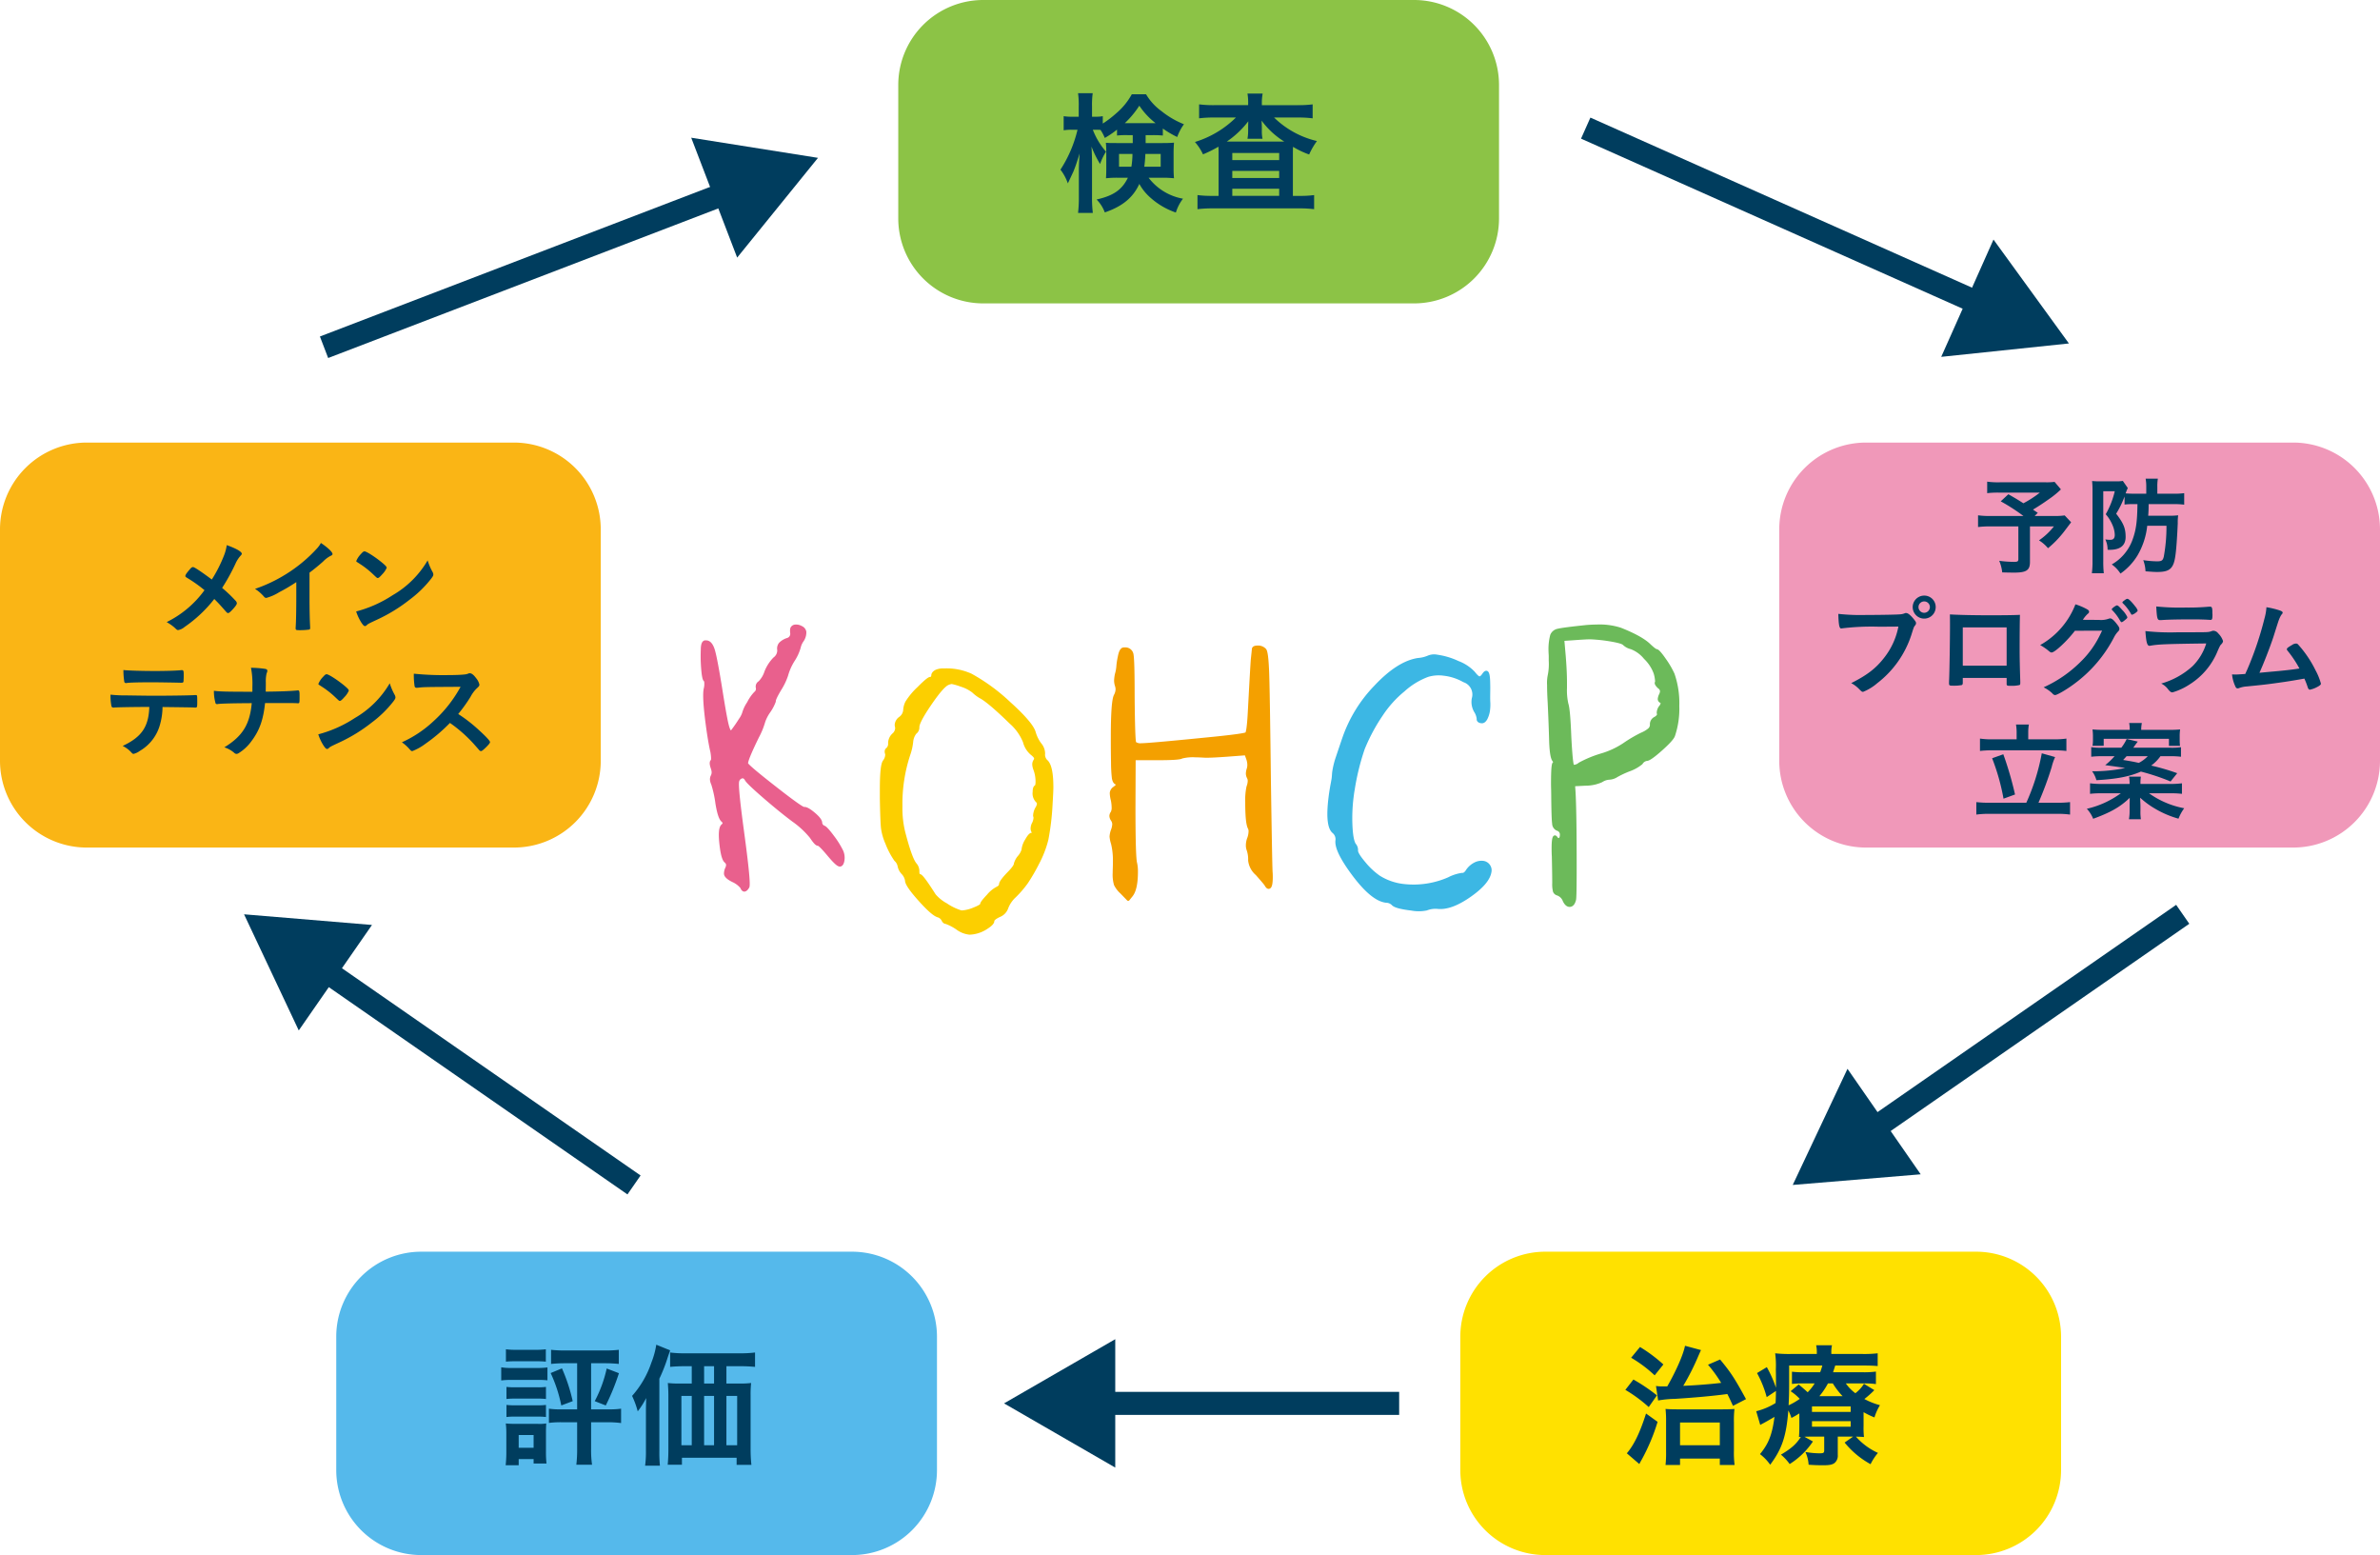 <svg xmlns="http://www.w3.org/2000/svg" viewBox="0 0 620 405">
  <g id="レイヤー_2" data-name="レイヤー 2">
    <g id="中身">
      <g>
        <g>
          <path d="M201.72,182.659a11.643,11.643,0,0,1-1.384,2.63,10.129,10.129,0,0,0-1.384,2.683,19.538,19.538,0,0,1-1.598,3.904q-2.982,6.086-2.86,6.998.075.577,7.228,6.162c4.764,3.734,7.341,5.558,7.73,5.51q.753-.105,2.49,1.348,1.74,1.452,1.853,2.302a1.295,1.295,0,0,0,.81,1.195q.558.152,2.283,2.459a22.775,22.775,0,0,1,2.413,3.86,4.248,4.248,0,0,1,.209,2.767c-.15.508-.368.778-.652.823a.311.311,0,0,1-.22-.027c-.449-.087-1.401-1.006-2.864-2.766-1.502-1.79-2.401-2.661-2.688-2.627-.315.049-.908-.586-1.769-1.882a23.292,23.292,0,0,0-4.706-4.363q-3.435-2.573-7.642-6.219c-2.802-2.425-4.328-3.904-4.574-4.407-.286-.509-.642-.736-1.071-.675a1.448,1.448,0,0,0-1.147,1.125q-.346,1.142,1.143,12.224l.363,2.714q1.583,11.889,1.141,12.6c-.3.512-.592.783-.872.824-.285.035-.537-.219-.756-.771a6.287,6.287,0,0,0-2.287-1.702c-1.203-.6-1.844-1.178-1.922-1.746a3.188,3.188,0,0,1,.348-1.514,2.184,2.184,0,0,0,.198-.95,1.441,1.441,0,0,0-.548-.844c-.461-.451-.815-1.646-1.079-3.602-.42-3.16-.331-5.033.28-5.633.326-.285.468-.525.447-.706a1.257,1.257,0,0,0-.471-.7c-.545-.543-1.011-2.009-1.405-4.416a28.891,28.891,0,0,0-1.108-5.063,3.019,3.019,0,0,1-.289-.938,1.721,1.721,0,0,1,.178-1.111,2.18,2.18,0,0,0,.197-1.379,4.675,4.675,0,0,0-.215-.788,6.547,6.547,0,0,1-.221-.836c-.059-.459-.011-.766.151-.892.204-.131.228-.753.081-1.856a6.889,6.889,0,0,0-.188-1.002q-.564-2.587-1.081-6.473-.992-7.418-.558-9.475a5.142,5.142,0,0,0,.131-1.865c-.033-.245-.085-.385-.164-.412-.193-.083-.362-.656-.503-1.729a39.907,39.907,0,0,1-.223-6.149c0-1.336.256-2.045.75-2.111a.848.848,0,0,1,.167.009.311.311,0,0,0,.157,0c.806.044,1.417.801,1.855,2.28q.647,2.22,1.957,10.399,1.014,6.382,1.53,8.614c.341,1.492.691,2.215,1.047,2.162.176-.017.357-.171.54-.451.639-.844,1.272-1.76,1.882-2.744a6.171,6.171,0,0,0,.887-1.694,8.914,8.914,0,0,1,1.25-2.635,10.629,10.629,0,0,1,1.793-2.6,1.387,1.387,0,0,0,.518-1.422,1.218,1.218,0,0,1,.584-1.331,6.804,6.804,0,0,0,1.643-2.714,10.448,10.448,0,0,1,2.246-3.497,2.663,2.663,0,0,0,1.11-2.262,1.952,1.952,0,0,1,.405-1.628,4.673,4.673,0,0,1,1.889-1.117,1.498,1.498,0,0,0,1.086-1.615c-.101-.784-.042-1.283.181-1.488a1.037,1.037,0,0,1,.714-.368,2.617,2.617,0,0,1,1.596.355,1.562,1.562,0,0,1,.935,1.151,3.702,3.702,0,0,1-.672,2.263,5,5,0,0,0-.794,1.786,12.154,12.154,0,0,1-1.511,3.3,14.567,14.567,0,0,0-1.758,3.922,16.487,16.487,0,0,1-1.738,3.645C202.157,181.21,201.663,182.269,201.72,182.659Z" style="fill: #e9608d;stroke: #e9608d;stroke-linecap: round;stroke-linejoin: round;stroke-width: 0.773px"/>
          <path d="M243.898,174.798a4.566,4.566,0,0,1,2.045-.325,15.291,15.291,0,0,1,6.994,1.344,48.975,48.975,0,0,1,9.982,7.313q5.722,5.167,6.479,7.533a9.615,9.615,0,0,0,1.506,3.116,3.857,3.857,0,0,1,.97,2.477,2.319,2.319,0,0,0,.646,1.935q1.499,1.234,1.503,6.827,0,1.077-.212,4.522a66.267,66.267,0,0,1-1.077,9.055,27.142,27.142,0,0,1-2.426,6.268,47.472,47.472,0,0,1-2.926,5.028,27.422,27.422,0,0,1-2.99,3.471A8.008,8.008,0,0,0,262.3,236.37a3.374,3.374,0,0,1-1.996,2.1q-1.664.801-1.664,1.397c0,.468-.578,1.054-1.721,1.776a8.551,8.551,0,0,1-3.283,1.291,8.056,8.056,0,0,1-1.073.105,6.522,6.522,0,0,1-3.235-1.291,12.843,12.843,0,0,0-2.901-1.506c-.321,0-.593-.237-.807-.7a2.04,2.04,0,0,0-1.294-1.02c-.965-.319-2.574-1.741-4.811-4.249q-3.365-3.763-3.365-4.946a3.674,3.674,0,0,0-.967-1.94,3.672,3.672,0,0,1-.963-1.824,2.871,2.871,0,0,0-.915-1.615,20.291,20.291,0,0,1-2.266-4.303,14.697,14.697,0,0,1-1.15-3.952q-.192-1.694-.299-7.826V205.61q0-6.296.753-7.314a3.043,3.043,0,0,0,.646-1.72.875.875,0,0,0-.048-.319c-.186-.578-.094-.971.263-1.186a1.918,1.918,0,0,0,.536-1.562,3.107,3.107,0,0,1,1.026-2.207,2.298,2.298,0,0,0,.809-1.606,1.693,1.693,0,0,0-.055-.485,1.687,1.687,0,0,1-.057-.486,2.345,2.345,0,0,1,.968-1.663,2.833,2.833,0,0,0,1.241-2.102,5.102,5.102,0,0,1,.536-2.044,18.462,18.462,0,0,1,3.093-3.712c1.667-1.68,2.682-2.525,3.04-2.525a.588.588,0,0,0,.453-.214.711.711,0,0,0,.19-.486Q242.984,175.277,243.898,174.798Zm20.603,50.175a4.793,4.793,0,0,1,.996-1.834,5.024,5.024,0,0,0,.996-1.773,5.67,5.67,0,0,1,.889-2.504c.591-1.055,1.05-1.58,1.368-1.58.464,0,.554-.275.273-.81a1.517,1.517,0,0,1-.161-.695,2.929,2.929,0,0,1,.373-1.349,3.676,3.676,0,0,0,.38-1.396.989.989,0,0,0-.055-.381v-.105a.153.153,0,0,1-.052-.105,4.359,4.359,0,0,1,.534-1.882,3.067,3.067,0,0,0,.486-1.238,1.216,1.216,0,0,0-.432-.757,2.848,2.848,0,0,1-.698-2.302c0-.792.144-1.261.431-1.401.212-.11.322-.538.322-1.291a9.114,9.114,0,0,0-.644-3.392,4.395,4.395,0,0,1-.217-1.077,1.756,1.756,0,0,1,.269-.963,1.008,1.008,0,0,0,.21-.644c0-.293-.337-.704-1.02-1.238a5.99,5.99,0,0,1-1.882-3.068,13.229,13.229,0,0,0-3.553-4.999q-5.746-5.593-7.957-6.727a9.932,9.932,0,0,1-1.827-1.396,9.916,9.916,0,0,0-3.177-1.615,15.653,15.653,0,0,0-2.417-.7,3.466,3.466,0,0,0-.971.271c-.933.355-2.476,2.109-4.623,5.243q-3.228,4.708-3.227,6.105a1.657,1.657,0,0,1-.702,1.454,4.492,4.492,0,0,0-.915,2.416,14.637,14.637,0,0,1-.75,3.283,40.851,40.851,0,0,0-2.045,13.494,26.084,26.084,0,0,0,.698,6.613q1.83,7.103,3.067,8.5a2.735,2.735,0,0,1,.648,1.829c0,.718.162,1.073.481,1.073.395,0,1.669,1.711,3.819,5.112a10.728,10.728,0,0,0,3.042,2.451,14.517,14.517,0,0,0,3.789,1.851.702.702,0,0,1,.158.031.74.74,0,0,0,.166.022,9.597,9.597,0,0,0,3.146-.775c1.348-.525,2.02-.945,2.02-1.269q0-.427,1.665-2.175a7.839,7.839,0,0,1,2.365-1.965q.864-.427.865-.967,0-.702,1.935-2.74C263.853,226.317,264.5,225.441,264.5,224.973Z" style="fill: #fccf00;stroke: #fccf00;stroke-linecap: round;stroke-linejoin: round;stroke-width: 0.773px"/>
          <path d="M372.203,171.065a3.897,3.897,0,0,1,2.188-.171,18.894,18.894,0,0,1,5.405,1.624,10.834,10.834,0,0,1,4.1,2.705c.657.841,1.143,1.274,1.465,1.313s.68-.223,1.072-.788c.306-.468.565-.696.782-.665q.585.066.605,3.103c.016.468.019,1.291,0,2.469-.013,1.168-.006,1.935.029,2.298a11.742,11.742,0,0,1-.054,1.786,6.651,6.651,0,0,1-.691,2.407c-.346.608-.73.884-1.161.836-.643-.075-.933-.346-.876-.81a4.504,4.504,0,0,0-.692-1.927,4.808,4.808,0,0,1-.58-3.317,3.757,3.757,0,0,0-2.426-4.622,13.71,13.71,0,0,0-5.162-1.698,9.967,9.967,0,0,0-4.256.302,19.498,19.498,0,0,0-6.346,3.873,28.245,28.245,0,0,0-5.71,6.333,47.52,47.52,0,0,0-4.75,8.854,62.5,62.5,0,0,0-2.634,10.732c-.087.42-.176,1.063-.283,1.917a44.751,44.751,0,0,0-.288,7.598q.188,3.65.922,4.766a2.047,2.047,0,0,1,.527,1.471q-.105.854,1.961,3.3a19.226,19.226,0,0,0,3.872,3.632,15.218,15.218,0,0,0,6.504,2.237,22.863,22.863,0,0,0,11.703-1.79,10.689,10.689,0,0,1,3.432-1.112c.504.066.977-.28,1.425-1.02a5.378,5.378,0,0,1,1.881-1.672,3.655,3.655,0,0,1,2.112-.451,2.074,2.074,0,0,1,1.701,1.177,1.955,1.955,0,0,1,.188,1.16q-.353,2.889-5.254,6.324c-3.276,2.302-6.065,3.335-8.393,3.09a6.446,6.446,0,0,0-2.914.411,10.1,10.1,0,0,1-3.907.023c-2.81-.333-4.439-.784-4.872-1.344a2.62,2.62,0,0,0-1.758-.7q-3.483-.414-8.206-6.605-4.92-6.499-4.59-9.217a2.481,2.481,0,0,0-.917-2.276q-1.768-1.569-.901-8.776c.158-1.308.374-2.678.652-4.092.014-.07.035-.24.09-.499.048-.272.081-.477.096-.617.028-.175.042-.434.069-.779.022-.341.043-.578.06-.718a20.833,20.833,0,0,1,.952-3.896c.171-.52.467-1.396.885-2.635.416-1.225.681-2.004.791-2.315a36.328,36.328,0,0,1,8.273-13.467q5.897-6.277,11.088-7.073A8.403,8.403,0,0,0,372.203,171.065Z" style="fill: #3cb7e4;stroke: #3cb7e4;stroke-linecap: round;stroke-linejoin: round;stroke-width: 0.773px"/>
          <path d="M326.501,169.104c0-.39.375-.591,1.126-.591a2.365,2.365,0,0,1,1.883.753c.358.433.602,2.429.728,6q.192,5.344.457,28.418.321,21.297.433,23.394c.033.319.05.77.05,1.339q0,2.692-.697,2.692c-.215,0-.452-.228-.701-.696-.181-.284-.966-1.221-2.363-2.793a5.454,5.454,0,0,1-1.888-3.558,7.542,7.542,0,0,0-.427-2.845,3.215,3.215,0,0,1-.162-1.024,5.152,5.152,0,0,1,.38-1.935,5.711,5.711,0,0,0,.322-1.72,1.895,1.895,0,0,0-.165-.862q-.705-1.189-.702-6.719a16.416,16.416,0,0,1,.327-4.04,4.624,4.624,0,0,0,.32-1.501,1.866,1.866,0,0,0-.208-.915,2.336,2.336,0,0,1-.274-1.085,4.506,4.506,0,0,1,.214-1.125,3.438,3.438,0,0,0,.166-1.124,4.864,4.864,0,0,0-.272-1.506l-.482-1.343-5.005.38c-2.333.17-4.161.263-5.487.263-1.219-.07-2.098-.109-2.638-.109a11.899,11.899,0,0,0-3.605.324c-.357.293-2.522.429-6.506.429H295.457l-.048,12.688q0,12.967.429,14.526a9.674,9.674,0,0,1,.213,2.202q0,4.464-1.288,6.132l-.865,1.076L292.125,232.4a6.863,6.863,0,0,1-1.558-2.043,9.348,9.348,0,0,1-.322-3.011c0-.176.007-.539.024-1.077s.029-.963.029-1.287v-.486a18.314,18.314,0,0,0-.484-4.788,8.206,8.206,0,0,1-.383-1.826,5.85,5.85,0,0,1,.383-1.723,5.186,5.186,0,0,0,.319-1.502,2.161,2.161,0,0,0-.374-1.133,1.995,1.995,0,0,1-.374-1.02,1.567,1.567,0,0,1,.319-.858,2.662,2.662,0,0,0,.272-1.296,10.296,10.296,0,0,0-.216-1.988,7.735,7.735,0,0,1-.272-1.825,1.739,1.739,0,0,1,.865-1.343c.537-.438.801-.723.801-.863,0-.11-.157-.25-.481-.433-.32-.175-.539-.613-.646-1.321a36.262,36.262,0,0,1-.212-4.005q-.059-2.521-.055-6.662c0-6.281.267-9.873.808-10.815a3.58,3.58,0,0,0,.429-1.558,3.047,3.047,0,0,0-.163-.967,4.334,4.334,0,0,1-.221-1.348,9.693,9.693,0,0,1,.221-1.663,9.518,9.518,0,0,0,.374-2.096,17.819,17.819,0,0,1,.379-2.424c.251-1.358.645-2.04,1.184-2.04h.215a1.753,1.753,0,0,1,1.933,1.615q.275,1.609.274,10.75c.065,7.891.216,11.944.427,12.154a2.442,2.442,0,0,0,1.721.434q1.996,0,19.157-1.72c5.23-.538,7.976-.937,8.226-1.181.283-.289.52-2.027.698-5.217q.703-13.066.812-14.146C326.403,170.076,326.501,169.218,326.501,169.104Z" style="fill: #f4a000;stroke: #f4a000;stroke-linecap: round;stroke-linejoin: round;stroke-width: 0.773px"/>
          <path d="M413.359,163.156c1.006-.074,1.829-.109,2.476-.109a17.68,17.68,0,0,1,6.289.805q5.549,2.205,7.591,4.245c.964.897,1.576,1.348,1.828,1.348q.483.052,2.041,2.285a23.282,23.282,0,0,1,2.26,3.848,22.928,22.928,0,0,1,1.235,8.276,21.825,21.825,0,0,1-1.125,7.747q-.388,1.024-3.284,3.606c-1.934,1.72-3.158,2.573-3.653,2.573a2.002,2.002,0,0,0-1.452.976,10.718,10.718,0,0,1-3.263,1.799,25.619,25.619,0,0,0-3.146,1.479,3.846,3.846,0,0,1-1.937.644,4.201,4.201,0,0,0-2.04.695,10.142,10.142,0,0,1-4.144.867l-3.119.158.107,1.453c.217,3.331.322,9.975.322,19.897q0,7.904-.158,8.552c-.252,1.007-.686,1.506-1.292,1.506-.537,0-1.003-.416-1.401-1.235a2.878,2.878,0,0,0-1.725-1.724,1.228,1.228,0,0,1-.829-.7,7.49,7.49,0,0,1-.19-2.148q0-2.101-.103-6.938c-.036-.539-.059-1.238-.059-2.096q0-3.013.488-3.011c.067,0,.195.105.376.324a.611.611,0,0,0,.536.372c.503,0,.759-.447.759-1.335a1.435,1.435,0,0,0-1.076-1.353,1.651,1.651,0,0,1-.945-1.479q-.186-1.215-.24-7.283c0-.433-.011-.993-.026-1.702-.022-.697-.026-1.182-.026-1.466,0-3.484.138-5.226.427-5.226.284,0,.284-.215,0-.648l-.109-.153c-.428-.543-.698-2.132-.8-4.789q-.117-4.464-.383-10.158c-.104-1.729-.161-3.287-.161-4.688a9.289,9.289,0,0,1,.161-2.416,14.909,14.909,0,0,0,.272-3.878v-1.177c0-.145-.013-.35-.027-.622-.021-.267-.027-.468-.027-.617a14.151,14.151,0,0,1,.428-4.193,2.21,2.21,0,0,1,1.697-1.344Q407.228,163.795,413.359,163.156Zm5.378,3.388a40.981,40.981,0,0,0-4.518-.429c-.681,0-2.237.083-4.679.267l-2.422.162.375,4.302q.325,4.084.327,6.828v1.558a15.969,15.969,0,0,0,.374,4.145q.479,1.392.753,8.548.382,7.154.751,7.527a.54.54,0,0,0,.382.109,2.342,2.342,0,0,0,1.396-.595,29.747,29.747,0,0,1,5.54-2.314,21.72,21.72,0,0,0,6.077-2.793,34.834,34.834,0,0,1,4.572-2.687,7.494,7.494,0,0,0,2.015-1.212,1.66,1.66,0,0,0,.517-1.208,1.733,1.733,0,0,1,1.024-1.72c.643-.394.911-.789.799-1.182a.576.576,0,0,1-.046-.272,2.672,2.672,0,0,1,.534-1.449,1.938,1.938,0,0,0,.486-.971.526.526,0,0,0-.378-.486.688.688,0,0,1-.376-.639,3.319,3.319,0,0,1,.268-.971,2.565,2.565,0,0,0,.326-1.072,1.429,1.429,0,0,0-.648-1.021c-.614-.582-.841-.988-.698-1.242.038-.036.055-.141.055-.32a9.197,9.197,0,0,0-.376-2.101,10.505,10.505,0,0,0-2.609-3.982,8.606,8.606,0,0,0-3.632-2.63,4.007,4.007,0,0,1-1.831-.972C422.77,167.327,421.32,166.937,418.737,166.544Z" style="fill: #6cba5a;stroke: #6cba5a;stroke-linecap: round;stroke-linejoin: round;stroke-width: 0.773px"/>
        </g>
        <g>
          <path d="M368.36,79.017H256.144a22.139,22.139,0,0,1-22.142-22.135V22.135A22.139,22.139,0,0,1,256.144,0H368.36A22.139,22.139,0,0,1,390.502,22.135V56.882A22.139,22.139,0,0,1,368.36,79.017" style="fill: #8cc346;fill-rule: evenodd"/>
          <path d="M221.945,405H109.728a22.135,22.135,0,0,1-22.134-22.128V348.126a22.137,22.137,0,0,1,22.134-22.135H221.945a22.138,22.138,0,0,1,22.141,22.135v34.746A22.137,22.137,0,0,1,221.945,405" style="fill: #55b9eb;fill-rule: evenodd"/>
          <path d="M514.774,405H402.558a22.137,22.137,0,0,1-22.141-22.128V348.126a22.138,22.138,0,0,1,22.141-22.135H514.774A22.138,22.138,0,0,1,536.915,348.126v34.746A22.136,22.136,0,0,1,514.774,405" style="fill: #ffe100;fill-rule: evenodd"/>
          <path d="M133.878,220.738H22.621A22.611,22.611,0,0,1,0,198.131V137.877a22.622,22.622,0,0,1,22.621-22.614H133.878a22.622,22.622,0,0,1,22.621,22.614v60.253a22.611,22.611,0,0,1-22.621,22.607" style="fill: #fab515;fill-rule: evenodd"/>
          <path d="M597.38,220.738H486.121a22.611,22.611,0,0,1-22.62-22.607V137.877a22.622,22.622,0,0,1,22.62-22.614H597.38A22.621,22.621,0,0,1,620,137.877v60.253a22.61,22.61,0,0,1-22.62,22.607" style="fill: #f098b9;fill-rule: evenodd"/>
        </g>
        <g>
          <path d="M293.717,35.192a20.82,20.82,0,0,0-2.731.105V33.757a23.568,23.568,0,0,1-3.185,2.17,10.775,10.775,0,0,0-1.12-2.1c-.7-.035-.735-.035-1.155-.035h-.84a19.118,19.118,0,0,0,3.431,5.706,15.21,15.21,0,0,0-1.54,3.22,27.136,27.136,0,0,1-2.24-4.55c.07.98.14,2.52.14,4.481v8.68a31.733,31.733,0,0,0,.21,4.131h-3.85a33.247,33.247,0,0,0,.21-4.131v-6.93c0-1.155.07-2.801.21-4.446-.98,3.08-1.085,3.36-1.645,4.761-.14.28-.595,1.295-1.435,3.045a12.37,12.37,0,0,0-1.925-3.571,33.004,33.004,0,0,0,4.445-10.396h-1.33a12.805,12.805,0,0,0-2.275.14V30.257a12.518,12.518,0,0,0,2.275.14h1.645V27.771a21.882,21.882,0,0,0-.175-3.5h3.816a22.68,22.68,0,0,0-.175,3.466v2.66h1.015a8.764,8.764,0,0,0,1.785-.14v1.925a27.656,27.656,0,0,0,3.57-2.73,17.566,17.566,0,0,0,3.991-4.9h3.711a14.522,14.522,0,0,0,3.955,4.34,22.978,22.978,0,0,0,5.916,3.465,13.134,13.134,0,0,0-1.75,3.325,24.828,24.828,0,0,1-3.746-2.205v1.821a26.116,26.116,0,0,0-2.695-.105h-1.786v2.065h4.411c1.365,0,2.17-.035,2.976-.105-.07.945-.105,1.68-.105,2.59v4.13a25.519,25.519,0,0,0,.105,2.555,27.234,27.234,0,0,0-3.186-.14h-3.43a14.438,14.438,0,0,0,8.961,5.461,11.07,11.07,0,0,0-1.855,3.605,19.198,19.198,0,0,1-6.721-3.956,13.119,13.119,0,0,1-2.8-3.5c-1.61,3.535-4.375,5.846-8.996,7.42a9.557,9.557,0,0,0-2.135-3.36c4.375-.98,6.616-2.521,8.156-5.671h-2.66a25.067,25.067,0,0,0-3.045.14c.035-.77.07-1.4.07-2.135V39.463c0-.91-.035-1.47-.105-2.275.945.07,1.225.07,2.87.07h4.13V35.192Zm-2.206,4.9v3.326h3.221a20.921,20.921,0,0,0,.28-3.326Zm8.716-8.016h.805a19.452,19.452,0,0,1-4.235-4.55,24.165,24.165,0,0,1-3.78,4.55h7.211Zm-1.855,8.016a33.224,33.224,0,0,1-.28,3.326h4.27V40.093Z" style="fill: #003d5e"/>
          <path d="M325.147,26.967a13.69,13.69,0,0,0-.175-2.59h3.955a12.706,12.706,0,0,0-.21,2.555v.455h9.451a27.32,27.32,0,0,0,3.78-.21v3.64a29.497,29.497,0,0,0-3.78-.21h-6.266a23.713,23.713,0,0,0,11.166,6.126,19.078,19.078,0,0,0-2.03,3.501,22.471,22.471,0,0,1-4.2-1.995c-.035.91-.035,1.12-.035,2.1v10.676h1.82a25.898,25.898,0,0,0,3.711-.21v3.675a29.722,29.722,0,0,0-3.991-.21H315.94a30.816,30.816,0,0,0-3.99.21V50.804a27.69,27.69,0,0,0,3.78.21h1.716V40.023c0-.875,0-.875-.035-1.82a32.197,32.197,0,0,1-4.025,1.995,13.634,13.634,0,0,0-2.1-3.22,25.978,25.978,0,0,0,10.676-6.371h-5.845a29.308,29.308,0,0,0-3.746.21v-3.64a29.553,29.553,0,0,0,4.025.21h8.751Zm0,6.266c0-.035,0-.595.035-1.645a23.918,23.918,0,0,1-5.601,5.286h14.981a21.148,21.148,0,0,1-5.915-5.461c.069,1.26.069,1.47.069,1.82v.735a9.475,9.475,0,0,0,.176,2.17h-3.921a11.871,11.871,0,0,0,.175-2.205Zm-4.13,8.47h12.216v-1.855H321.017Zm0,4.655h12.216V44.503H321.017Zm0,4.655h12.216V49.159H321.017Z" style="fill: #003d5e"/>
        </g>
        <g>
          <path d="M130.571,356.094a13.973,13.973,0,0,0,2.695.175h6.651a18.077,18.077,0,0,0,2.695-.14v3.36a21.522,21.522,0,0,0-2.555-.105h-6.791a19.911,19.911,0,0,0-2.695.14Zm1.155,25.518a30.49,30.49,0,0,0,.175-3.255v-4.971a20.373,20.373,0,0,0-.14-2.66c.735.07,1.54.105,2.555.105h5.741a11.554,11.554,0,0,0,2.24-.105c-.035.595-.07,1.296-.07,2.45v4.866a26.71,26.71,0,0,0,.14,3.115h-3.36V380.002h-3.885v1.61Zm.07-30.208a19.648,19.648,0,0,0,2.8.14h4.796a19.959,19.959,0,0,0,2.8-.14v3.22c-.84-.07-1.575-.105-2.8-.105h-4.796c-1.225,0-1.995.035-2.8.105Zm.14,9.801a18.091,18.091,0,0,0,2.205.105h5.951a16.081,16.081,0,0,0,2.135-.105v3.15a17.25,17.25,0,0,0-2.135-.105h-5.951a17.351,17.351,0,0,0-2.205.105Zm0,4.691a18.204,18.204,0,0,0,2.205.105h5.916a16.419,16.419,0,0,0,2.17-.105v3.15a18.142,18.142,0,0,0-2.205-.105h-5.916a16.745,16.745,0,0,0-2.17.105Zm3.186,11.166h3.885v-3.325h-3.885Zm11.866-22.017c-1.19,0-2.345.07-3.431.175V351.544a31.341,31.341,0,0,0,3.57.175h10.536a29.763,29.763,0,0,0,3.536-.175v3.675c-1.12-.105-2.275-.175-3.431-.175h-3.78v12.006h4.411a21.972,21.972,0,0,0,3.396-.175v3.745a25.452,25.452,0,0,0-3.501-.21h-4.306v6.896a25.96,25.96,0,0,0,.245,4.165h-4.095a33.486,33.486,0,0,0,.21-4.165v-6.896h-3.955a23.42,23.42,0,0,0-3.396.175v-3.711a20.11,20.11,0,0,0,3.396.175h3.955V355.044Zm-.595,1.33a45.696,45.696,0,0,1,2.8,8.541l-2.975,1.12a37.241,37.241,0,0,0-2.766-8.436Zm14.841,1.26a59.445,59.445,0,0,1-3.43,8.401l-2.87-1.12a33.658,33.658,0,0,0,3.115-8.506Z" style="fill: #003d5e"/>
          <path d="M168.267,367.786c0-1.33.035-2.31.07-3.676a22.114,22.114,0,0,1-2.206,3.466,22.772,22.772,0,0,0-1.47-4.026,24.974,24.974,0,0,0,5.041-8.716,21.096,21.096,0,0,0,1.26-4.62l3.606,1.47c-.245.735-.35,1.015-.63,1.855a41.703,41.703,0,0,1-2.17,5.53V377.832a36.325,36.325,0,0,0,.14,3.885h-3.851a27.071,27.071,0,0,0,.21-3.921Zm24.363-7.456a23.964,23.964,0,0,0,3.045-.14,25.751,25.751,0,0,0-.14,3.15v13.967a37.796,37.796,0,0,0,.21,4.2H191.894v-1.855H177.648v1.82h-3.71c.105-1.12.175-2.45.175-3.675V363.41c0-1.19-.07-2.31-.14-3.221a24.67,24.67,0,0,0,3.045.14h3.186v-4.515h-1.68c-1.61,0-2.871.07-3.955.175v-3.746a27.681,27.681,0,0,0,3.955.21h14.071a29.958,29.958,0,0,0,4.095-.21V355.99a39.541,39.541,0,0,0-3.99-.175h-3.465V360.33Zm-15.122,3.22v12.846h2.695V363.55Zm8.506-7.736h-2.59V360.33h2.59Zm-2.59,20.582h2.59V363.55h-2.59Zm5.811,0h2.8V363.55h-2.8Z" style="fill: #003d5e"/>
        </g>
        <g>
          <path d="M425.512,359.28a47.046,47.046,0,0,1,6.126,4.13l-2.136,3.045a37.274,37.274,0,0,0-6.091-4.481Zm6.301,11.026a51.513,51.513,0,0,1-4.06,9.696c-.42.735-.525.945-.7,1.295l-3.255-2.8c1.89-2.205,3.43-5.426,5.005-10.361Zm-4.586-19.497a39.375,39.375,0,0,1,6.091,4.551l-2.275,2.835a33.621,33.621,0,0,0-6.125-4.586Zm4.166,10.151a8.837,8.837,0,0,0,1.715.105h1.226c2.31-4.061,4.13-8.156,4.62-10.571l4.166,1.12c-.211.42-.315.7-.666,1.47a63.285,63.285,0,0,1-3.955,7.841c3.431-.14,7.281-.455,9.871-.77a35.044,35.044,0,0,0-3.431-4.725l3.15-1.365c2.87,3.465,3.78,4.9,6.756,10.326l-3.396,1.75c-.734-1.61-1.015-2.205-1.47-3.08-3.886.525-8.716.945-13.651,1.26a27.519,27.519,0,0,0-4.376.42Zm6.266,20.582h-3.78a28.448,28.448,0,0,0,.14-3.465V370.166a27.237,27.237,0,0,0-.14-3.22c.805.07,1.855.105,3.186.105h11.306c1.715,0,2.66-.035,3.466-.105a25.064,25.064,0,0,0-.141,3.465v7.316a25.162,25.162,0,0,0,.175,3.815h-3.85v-1.68H437.658Zm0-5.146H448.02v-5.915H437.658Z" style="fill: #003d5e"/>
          <path d="M485.47,371.321a21.084,21.084,0,0,0,.104,2.94c-.63-.07-1.12-.07-2.1-.105a17.003,17.003,0,0,0,5.74,4.236,14.681,14.681,0,0,0-1.925,2.94,22.692,22.692,0,0,1-6.756-5.636l2.205-1.54h-3.99v4.761a2.457,2.457,0,0,1-.875,2.135c-.596.42-1.33.56-2.94.56-1.226,0-2.45-.035-3.78-.14a9.313,9.313,0,0,0-.841-3.325,21.097,21.097,0,0,0,3.641.35c1.085,0,1.26-.105,1.26-.805v-3.535h-3.604c-.631,0-.876,0-1.541.035l2.206,1.225a20.222,20.222,0,0,1-6.056,5.881,13.178,13.178,0,0,0-2.275-2.45c2.66-1.575,3.99-2.73,5.181-4.621-.21,0-.28.035-.49.035.07-.91.104-1.4.104-2.905v-3.255a22.785,22.785,0,0,1-2.064,1.19,11.607,11.607,0,0,0-.806-1.96c-.524,6.65-1.61,9.976-4.726,14.141a12.513,12.513,0,0,0-2.66-2.765c2.24-2.695,3.186-5.11,3.78-9.696-.945.56-2.345,1.365-3.08,1.75a6.278,6.278,0,0,0-.63.35l-1.05-3.571a17.637,17.637,0,0,0,5.04-2.135c.07-1.085.07-1.575.105-3.15l-2.416,1.61a27.911,27.911,0,0,0-2.519-6.266l2.555-1.54a32.353,32.353,0,0,1,2.381,5.356V360.26c0-.595,0-2.485-.035-3.605a23.792,23.792,0,0,0-.175-4.201,33.451,33.451,0,0,0,4.13.175h6.721v-.245a8.61,8.61,0,0,0-.175-2.03h4.13a8.255,8.255,0,0,0-.175,2.03v.245h8.016a31.567,31.567,0,0,0,4.06-.175v3.325c-1.189-.105-2.064-.14-3.675-.14H478.084c-.315,1.015-.386,1.19-.561,1.75h7.701a23.62,23.62,0,0,0,3.465-.175V360.47a21.228,21.228,0,0,0-3.325-.175h-4.516a10.728,10.728,0,0,0,2.485,2.555,9.491,9.491,0,0,0,2.24-2.45l2.695,1.645a23.835,23.835,0,0,1-2.59,2.31,18.483,18.483,0,0,0,4.06,1.61,13.841,13.841,0,0,0-1.435,3.186,21.461,21.461,0,0,1-2.835-1.365ZM466.077,360.47c0,2.065-.035,3.605-.14,5.53a17.568,17.568,0,0,0,2.905-1.68,12.789,12.789,0,0,0-2.38-1.995l2.1-1.75c1.19.98,1.785,1.505,2.346,2.03a12.963,12.963,0,0,0,1.82-2.31h-2.836a23.906,23.906,0,0,0-3.08.14V357.25a25.922,25.922,0,0,0,3.255.14h4.096a17.193,17.193,0,0,0,.56-1.75h-8.646Zm5.951,7.246h10.081v-1.435H472.028Zm0,3.85h10.081v-1.435H472.028Zm7.981-7.946a19.388,19.388,0,0,1-2.556-3.325h-1.26a18.942,18.942,0,0,1-2.24,3.325Z" style="fill: #003d5e"/>
        </g>
        <g>
          <path d="M58.454,144.408a11.899,11.899,0,0,0,.616-2.436c2.436.868,3.92,1.708,3.92,2.24,0,.14-.056.224-.252.448a7.736,7.736,0,0,0-1.4,2.156,51.784,51.784,0,0,1-3.472,6.3,36.075,36.075,0,0,1,3.472,3.304,1.062,1.062,0,0,1,.364.7c0,.28-.336.784-1.12,1.624-.588.644-.924.924-1.176.924-.14,0-.28-.084-.504-.336-1.68-1.904-1.848-2.1-3.08-3.332a34.599,34.599,0,0,1-7.728,7.28,3.574,3.574,0,0,1-1.652.812c-.28,0-.308,0-1.008-.672a12.326,12.326,0,0,0-2.016-1.4,26.8,26.8,0,0,0,9.856-8.316,37.154,37.154,0,0,0-4.368-3.108c-.56-.336-.616-.392-.616-.588,0-.308.336-.784,1.232-1.82.308-.364.532-.504.756-.504.364,0,2.24,1.26,4.9,3.248A36.438,36.438,0,0,0,58.454,144.408Z" style="fill: #003d5e"/>
          <path d="M80.63,155.3c0,3.528.056,6.132.168,8.036v.196c0,.308-.084.42-.364.448a17.085,17.085,0,0,1-2.464.14c-.868,0-.952-.056-.952-.532v-.14c.112-1.428.168-4.62.168-8.148V151.604a45.642,45.642,0,0,1-4.452,2.632,12.467,12.467,0,0,1-3.36,1.484.73.73,0,0,1-.588-.308,10.471,10.471,0,0,0-2.352-2.044,38.631,38.631,0,0,0,8.12-3.864,38.145,38.145,0,0,0,8.12-6.776,7.243,7.243,0,0,0,.924-1.316c1.764,1.176,3.024,2.352,3.024,2.884,0,.168-.112.308-.448.448a7.367,7.367,0,0,0-2.016,1.512c-1.232,1.092-2.436,2.072-3.528,2.884Z" style="fill: #003d5e"/>
          <path d="M112.69,148.972a1.47,1.47,0,0,1,.196.644c0,.28-.112.476-.476.98a29.098,29.098,0,0,1-5.684,5.572,42.264,42.264,0,0,1-8.54,5.236c-2.156,1.008-2.268,1.064-2.604,1.372-.224.224-.336.28-.504.28-.252,0-.476-.224-.896-.84a12.541,12.541,0,0,1-1.4-2.968,32.123,32.123,0,0,0,9.492-4.228,25.056,25.056,0,0,0,9.128-9.072A15.294,15.294,0,0,0,112.69,148.972Zm-18.648-4.704c.476-.532.672-.672.924-.672.532.028,2.632,1.372,4.368,2.772,1.064.868,1.4,1.232,1.4,1.512a5.569,5.569,0,0,1-1.176,1.708c-.616.7-.924.952-1.148.952-.196,0-.196,0-1.344-1.092a23.511,23.511,0,0,0-2.912-2.324c-.98-.644-.98-.644-1.176-.756a.341.341,0,0,1-.168-.252A5.612,5.612,0,0,1,94.043,144.268Z" style="fill: #003d5e"/>
          <path d="M30.664,184.22c-.308.028-.504.028-.616.028a.62.62,0,0,0-.252.028h-.252a.499.499,0,0,1-.532-.476,14.558,14.558,0,0,1-.224-2.884,36.547,36.547,0,0,0,4.312.196q5.502.084,6.636.084c4.676,0,10.136-.084,11.004-.168h.252c.392,0,.392.028.392,1.876,0,1.232-.056,1.372-.448,1.372H50.74c-1.288-.056-1.82-.056-8.4-.14a17.155,17.155,0,0,1-.588,4.312,11.396,11.396,0,0,1-5.32,7.112,4.554,4.554,0,0,1-1.652.784c-.14,0-.252-.056-.476-.28a7.294,7.294,0,0,0-2.352-1.792c4.956-2.324,6.776-4.984,6.944-10.164C34.36,184.136,32.82,184.164,30.664,184.22Zm9.772-9.464c2.688,0,5.628-.084,6.804-.224h.14c.392,0,.476.196.476,1.064v.588c0,.168,0,.448-.028.784,0,.756-.056.84-.588.84h-.336c-.756-.028-5.88-.112-7.14-.112-3.36,0-5.796.056-6.692.168a.694.694,0,0,1-.224.028.419.419,0,0,1-.476-.364,20.331,20.331,0,0,1-.224-3.024C33.352,174.644,36.992,174.756,40.435,174.756Z" style="fill: #003d5e"/>
          <path d="M78.04,181.7c0,1.288-.028,1.456-.392,1.456h-.14c-.98-.056-1.288-.056-8.456-.056-.476,4.48-1.484,7.224-3.64,10.052a11.613,11.613,0,0,1-3.192,2.968,1.192,1.192,0,0,1-.588.224.827.827,0,0,1-.588-.252,7.261,7.261,0,0,0-2.604-1.456c4.76-2.912,6.636-5.964,7.14-11.508-5.208.028-8.064.112-8.82.224a.695.695,0,0,1-.224.028.399.399,0,0,1-.42-.364,11.188,11.188,0,0,1-.392-3.108c1.428.196,3.052.252,10.024.252V178.9a21.89,21.89,0,0,0-.364-4.984,26.659,26.659,0,0,1,3.668.28c.42.084.588.224.588.504,0,.168,0,.196-.196.7a9.128,9.128,0,0,0-.196,2.324c0,.672,0,.728-.028,2.408,3.836-.028,6.86-.168,8.148-.308a.706.706,0,0,1,.224-.028c.364,0,.448.252.448,1.232V181.7Z" style="fill: #003d5e"/>
          <path d="M102.82,180.972a1.471,1.471,0,0,1,.196.644c0,.28-.112.476-.476.98a29.099,29.099,0,0,1-5.684,5.572,42.263,42.263,0,0,1-8.54,5.236c-2.156,1.008-2.268,1.064-2.604,1.372-.224.224-.336.28-.504.28-.252,0-.476-.224-.896-.84a12.537,12.537,0,0,1-1.4-2.968,32.124,32.124,0,0,0,9.492-4.228,25.056,25.056,0,0,0,9.128-9.072A15.294,15.294,0,0,0,102.82,180.972Zm-18.648-4.704c.476-.532.672-.672.924-.672.532.028,2.632,1.372,4.368,2.772,1.064.868,1.4,1.232,1.4,1.512a5.569,5.569,0,0,1-1.176,1.708c-.616.7-.924.952-1.148.952-.196,0-.196,0-1.344-1.092a23.511,23.511,0,0,0-2.912-2.324c-.98-.644-.98-.644-1.176-.756a.341.341,0,0,1-.168-.252A5.612,5.612,0,0,1,84.172,176.268Z" style="fill: #003d5e"/>
          <path d="M124.772,190.156c1.792,1.624,2.884,2.8,2.884,3.108,0,.252-.364.7-1.232,1.54-.644.616-.924.812-1.12.812a.692.692,0,0,1-.42-.196c-.308-.364-.308-.364-1.596-1.82a36.806,36.806,0,0,0-6.076-5.32,43.417,43.417,0,0,1-6.356,5.404,14.071,14.071,0,0,1-3.444,1.932c-.28,0-.308-.028-.98-.784a10.977,10.977,0,0,0-1.736-1.512,30.03,30.03,0,0,0,8.26-5.516,34.147,34.147,0,0,0,7.028-8.932c-9.464.056-9.464.056-11.004.224-.336.028-.392.028-.448.028a.48.48,0,0,1-.532-.448,19.436,19.436,0,0,1-.196-3.22,75.985,75.985,0,0,0,8.932.364c1.652,0,3.388-.056,4.312-.168a3.232,3.232,0,0,0,1.008-.252.602.602,0,0,1,.336-.056c.476,0,.98.392,1.652,1.288a3.999,3.999,0,0,1,.84,1.652c0,.336-.084.449-.812,1.12a8.798,8.798,0,0,0-1.512,2.1,40.518,40.518,0,0,1-3.192,4.452A38.356,38.356,0,0,1,124.772,190.156Z" style="fill: #003d5e"/>
        </g>
        <g>
          <path d="M536.878,127.459a23.943,23.943,0,0,1-3.136,2.548c-1.624,1.148-2.744,1.876-4.144,2.716.588.392.616.419,1.26.84l-.811.812h4.815a17.712,17.712,0,0,0,2.996-.14l1.681,1.792c-.028.028-.616.812-1.765,2.324a26.866,26.866,0,0,1-4.256,4.424,9.856,9.856,0,0,0-2.352-2.044,17.585,17.585,0,0,0,3.892-3.64h-6.244v9.24c0,2.184-.895,2.8-4.172,2.8-.84,0-2.212-.028-3.052-.056a10.92,10.92,0,0,0-.784-3.024,28.6,28.6,0,0,0,3.892.28c.896,0,1.093-.14,1.093-.728v-8.512h-7.112a27.056,27.056,0,0,0-3.388.168v-3.052a21.963,21.963,0,0,0,3.527.168h8.288a50.046,50.046,0,0,0-5.907-3.808l1.987-1.848c1.765,1.008,2.38,1.372,3.92,2.352a28.176,28.176,0,0,0,4.284-2.772H520.918a23.488,23.488,0,0,0-3.248.14v-2.996a20.788,20.788,0,0,0,3.304.168h11.928a16.031,16.031,0,0,0,2.324-.112Z" style="fill: #003d5e"/>
          <path d="M555.414,131.296a13.733,13.733,0,0,0-1.96.112v-2.1a23.829,23.829,0,0,1-2.184,4.48c1.932,2.52,2.464,3.808,2.464,6.048s-1.4,3.36-4.2,3.36a3.806,3.806,0,0,1-.504-.028,5.984,5.984,0,0,0-.588-2.688,7.749,7.749,0,0,0,1.288.112c.811,0,1.176-.392,1.176-1.316a6.819,6.819,0,0,0-.588-2.52,10.297,10.297,0,0,0-1.765-2.828,22.224,22.224,0,0,0,2.353-5.992H547.91v18.312a28.003,28.003,0,0,0,.14,3.052h-3.107a24.056,24.056,0,0,0,.168-3.08v-18.396a23.039,23.039,0,0,0-.112-2.548,20.177,20.177,0,0,0,2.128.084h4.144a9.185,9.185,0,0,0,1.735-.113l1.288,1.848a1.999,1.999,0,0,0-.14.364.833.833,0,0,0-.112.224c-.14.336-.168.42-.308.812.672.056,1.344.084,2.184.084H559.11v-1.82a11.017,11.017,0,0,0-.168-2.1h3.191a11.3,11.3,0,0,0-.14,2.1v1.82h4.06a19.278,19.278,0,0,0,2.94-.14v2.996a19.646,19.646,0,0,0-2.884-.139h-6.384a30.019,30.019,0,0,1-.112,3.023H564.99a18.913,18.913,0,0,0,2.436-.112,12.573,12.573,0,0,0-.111,2.072c-.112,2.772-.336,6.356-.561,8.008-.448,3.752-1.428,4.676-4.788,4.676-.756,0-1.063-.028-3.052-.168a9.281,9.281,0,0,0-.588-2.912,24.879,24.879,0,0,0,3.584.308c1.204,0,1.512-.196,1.764-1.204a42.847,42.847,0,0,0,.7-8.063h-5.012a19.238,19.238,0,0,1-2.548,7.756,15.741,15.741,0,0,1-4.424,4.704,8.468,8.468,0,0,0-2.268-2.38,12.129,12.129,0,0,0,5.432-6.496c.896-2.491,1.204-4.62,1.261-9.211Z" style="fill: #003d5e"/>
          <path d="M489.193,163.211a63.471,63.471,0,0,0-9.436.449.105.105,0,0,1-.084.028c-.532,0-.7-.924-.784-3.808a54.401,54.401,0,0,0,7.308.28c3.752,0,8.148-.084,8.848-.169a3.614,3.614,0,0,0,1.177-.28.649.649,0,0,1,.308-.056c.477,0,1.065.448,1.96,1.512.532.672.644.84.644,1.148a.994.994,0,0,1-.28.617c-.28.335-.309.419-.924,2.38a25.976,25.976,0,0,1-8.876,12.6,13.088,13.088,0,0,1-3.696,2.268c-.308,0-.364-.028-1.008-.672a8.014,8.014,0,0,0-2.101-1.596c4.116-2.071,6.356-3.78,8.513-6.524a18.865,18.865,0,0,0,3.779-8.204C492.357,163.211,492.357,163.211,489.193,163.211Zm15.064-5.096a2.996,2.996,0,1,1-2.996-2.996A2.964,2.964,0,0,1,504.258,158.115Zm-4.48,0a1.494,1.494,0,0,0,1.484,1.484,1.513,1.513,0,0,0,1.483-1.484,1.484,1.484,0,0,0-2.968,0Z" style="fill: #003d5e"/>
          <path d="M511.313,177.827q0,.462-.252.588a11.307,11.307,0,0,1-2.296.168c-.952,0-1.036-.056-1.036-.728,0-.14,0-.448.028-.896.084-1.484.224-10.5.224-14.056,0-.728,0-2.072-.027-2.884,2.436.14,6.271.224,10.443.224,3.416,0,6.104-.029,7.812-.112-.057,1.147-.084,5.543-.084,9.184,0,2.128.056,4.732.168,8.148v.392c0,.336-.057.504-.225.56a8.665,8.665,0,0,1-2.212.196c-1.063,0-1.12-.028-1.12-.616v-1.428H511.313Zm11.424-14.42H511.313v9.968h11.424Z" style="fill: #003d5e"/>
          <path d="M540.518,164.276c-1.932,2.575-5.236,5.656-6.048,5.656-.252,0-.364-.056-.924-.532a14.313,14.313,0,0,0-2.072-1.4,20.687,20.687,0,0,0,9.185-10.612,15.803,15.803,0,0,1,3.023,1.288c.392.225.532.393.532.644a.612.612,0,0,1-.336.532,8.122,8.122,0,0,0-1.288,1.568l4.172.028a5.895,5.895,0,0,0,2.632-.336,1.202,1.202,0,0,1,.308-.055c.447,0,.924.42,1.735,1.456.532.672.672.952.672,1.26s-.084.448-.476.84a6.86,6.86,0,0,0-.868,1.26,34.907,34.907,0,0,1-10.388,12.208c-1.933,1.456-4.48,2.94-5.012,2.94a.908.908,0,0,1-.673-.392,9.278,9.278,0,0,0-2.323-1.624,32.594,32.594,0,0,0,9.743-6.748,24.536,24.536,0,0,0,4.62-6.244c.252-.475.42-.84.868-1.764Zm13.328-3.024c-.616.532-.981.784-1.148.784s-.168,0-.672-.841a12.342,12.342,0,0,0-1.764-2.268c-.112-.112-.14-.168-.14-.252,0-.223,1.063-1.008,1.372-1.008.224,0,.56.28,1.399,1.232a6.493,6.493,0,0,1,1.288,1.82C554.182,160.915,554.098,161.028,553.846,161.251Zm1.26-1.428a11.874,11.874,0,0,0-2.072-2.688c-.111-.112-.14-.168-.14-.224,0-.14.14-.28.616-.616.364-.28.532-.337.728-.337.309.028,1.036.728,1.988,1.96a3.217,3.217,0,0,1,.644,1.064c0,.139-.085.28-.421.532a2.899,2.899,0,0,1-1.035.588C555.302,160.103,555.218,160.048,555.106,159.823Z" style="fill: #003d5e"/>
          <path d="M560.175,168.167c-.056,0-.196.028-.224.028-.616,0-.868-.951-1.065-3.836a59.291,59.291,0,0,0,8.512.308c5.601,0,7.112,0,7.645-.056a3.588,3.588,0,0,0,1.063-.224,1.3,1.3,0,0,1,.532-.112,1.624,1.624,0,0,1,1.204.672,4.913,4.913,0,0,1,1.26,1.988c0,.309-.14.532-.475.896-.225.197-.364.448-.896,1.652a18.47,18.47,0,0,1-7.279,8.736,16.427,16.427,0,0,1-4.509,2.1c-.392,0-.615-.168-1.092-.728a4.944,4.944,0,0,0-1.848-1.568,20.349,20.349,0,0,0,8.176-4.536,14.268,14.268,0,0,0,3.556-5.907C564.123,167.719,562.163,167.803,560.175,168.167Zm9.156-9.94a59.133,59.133,0,0,0,6.132-.223h.336c.364,0,.504.28.532,1.119,0,.336,0,.644.027.924v.112c0,1.008-.111,1.288-.476,1.288-.112,0-.336-.028-.588-.028-.532-.056-2.632-.112-3.5-.112-4.2,0-7.196.056-8.849.196h-.224c-.728,0-.84-.42-1.008-3.556A60.494,60.494,0,0,0,569.331,158.227Z" style="fill: #003d5e"/>
          <path d="M591.256,174.971c3.332-.28,6.104-.588,7.756-.868a29.515,29.515,0,0,0-3.108-4.648.607.607,0,0,1-.168-.392c0-.252.308-.476,1.4-1.12a1.809,1.809,0,0,1,.981-.336.661.661,0,0,1,.531.224,29.305,29.305,0,0,1,4.564,6.748,15.974,15.974,0,0,1,1.399,3.472c0,.252-.279.504-.924.84a6.873,6.873,0,0,1-1.932.728c-.252,0-.42-.168-.561-.56a21.151,21.151,0,0,0-.895-2.324c-2.353.42-4.088.7-5.236.868-3.892.56-4.928.7-9.8,1.176a6.986,6.986,0,0,0-2.044.448,1.196,1.196,0,0,1-.308.056.575.575,0,0,1-.532-.392,9.562,9.562,0,0,1-.924-3.248c.7.028.7.028.756.028.588,0,.588,0,2.688-.14.196-.448.196-.448.589-1.316a86.327,86.327,0,0,0,4.424-13.159,13.56,13.56,0,0,0,.504-2.913,22.451,22.451,0,0,1,3.388.812c.588.197.84.364.84.616,0,.14-.056.224-.364.588a6.993,6.993,0,0,0-.615,1.288c-.112.252-.393,1.148-1.484,4.592-.84,2.52-2.464,6.72-3.584,9.184C589.66,175.111,590.724,175.028,591.256,174.971Z" style="fill: #003d5e"/>
          <path d="M527.861,209.071a55.687,55.687,0,0,0,4.032-12.88l3.472.98a13.867,13.867,0,0,0-.895,2.604,88.196,88.196,0,0,1-3.444,9.296h4.816a28.882,28.882,0,0,0,3.416-.168v3.248a23.167,23.167,0,0,0-3.416-.196h-17.5a23.913,23.913,0,0,0-3.5.196v-3.248a30.103,30.103,0,0,0,3.5.168Zm-2.519-18.312a12.64,12.64,0,0,0-.168-2.072h3.36a11.586,11.586,0,0,0-.168,2.044v1.82h6.495a22.277,22.277,0,0,0,3.444-.196v3.22a29.149,29.149,0,0,0-3.444-.168h-15.68a28.124,28.124,0,0,0-3.388.168v-3.22a21.252,21.252,0,0,0,3.388.196h6.16Zm-3.472,5.684a87.507,87.507,0,0,1,3.052,10.472l-2.996,1.092a55.992,55.992,0,0,0-2.968-10.528Z" style="fill: #003d5e"/>
          <path d="M565.326,204.171a23.048,23.048,0,0,0,3.08-.168v2.744a23.233,23.233,0,0,0-3.08-.14h-5.488a22.995,22.995,0,0,0,9.156,3.892,11.582,11.582,0,0,0-1.484,2.716,24.919,24.919,0,0,1-5.964-2.52,22.623,22.623,0,0,1-4.032-2.94c.028.617.084,1.792.084,2.128v1.204a13.325,13.325,0,0,0,.112,2.268h-3.107a12.56,12.56,0,0,0,.168-2.268v-1.176c0-.308.027-1.764.027-2.128-2.407,2.352-5.04,3.836-9.52,5.46a8.302,8.302,0,0,0-1.652-2.604,24.03,24.03,0,0,0,8.849-4.032H547.49a22.578,22.578,0,0,0-3.024.14v-2.744a23.164,23.164,0,0,0,2.996.168h7.309v-.196a10.813,10.813,0,0,0-.141-1.708h3.08a10.709,10.709,0,0,0-.112,1.708v.196Zm-2.52-7.224a10.468,10.468,0,0,1-2.407,2.436,60.119,60.119,0,0,1,6.775,1.988l-1.735,2.156a57.788,57.788,0,0,0-7.729-2.576c-2.856,1.288-6.44,1.96-11.592,2.24a6.882,6.882,0,0,0-1.12-2.324h.84a39.914,39.914,0,0,0,7.756-.84c-.951-.168-1.651-.281-5.18-.756a18.415,18.415,0,0,0,2.437-2.324h-3.137a22.682,22.682,0,0,0-2.939.14v-2.493a15.46,15.46,0,0,0,2.716.14h5.124a12.522,12.522,0,0,0,1.399-2.268l2.885.672c-.168.224-.168.224-.532.7-.028.056-.168.224-.364.504a3.703,3.703,0,0,1-.28.392H565.41a16.666,16.666,0,0,0,2.744-.14v2.493a21.412,21.412,0,0,0-2.94-.14Zm-8.008-6.86a8.593,8.593,0,0,0-.14-1.792h3.304a9.316,9.316,0,0,0-.168,1.792h7.225a28.798,28.798,0,0,0,2.911-.112,12.754,12.754,0,0,0-.111,1.875v.812a12.964,12.964,0,0,0,.084,1.596h-2.884v-1.848H548.023v1.82H545.11a8.952,8.952,0,0,0,.112-1.512v-.868a13.787,13.787,0,0,0-.112-1.875c.979.084,1.764.112,2.968.112Zm-.812,6.86c-.309.336-.448.504-.896.98,2.072.336,2.521.42,4.088.756a9.009,9.009,0,0,0,2.324-1.736Z" style="fill: #003d5e"/>
        </g>
        <g>
          <line x1="84.414" y1="90.44" x2="190.619" y2="49.728" style="fill: none;stroke: #003d5e;stroke-miterlimit: 10;stroke-width: 6.001px"/>
          <polygon points="192.034 67.09 213.09 41.111 180.063 35.866 192.034 67.09" style="fill: #003d5e"/>
        </g>
        <g>
          <line x1="413.086" y1="33.369" x2="516.976" y2="79.654" style="fill: none;stroke: #003d5e;stroke-miterlimit: 10;stroke-width: 6.001px"/>
          <polygon points="505.697 92.937 538.961 89.45 519.312 62.392 505.697 92.937" style="fill: #003d5e"/>
        </g>
        <g>
          <line x1="568.61" y1="238.122" x2="486.791" y2="294.889" style="fill: none;stroke: #003d5e;stroke-miterlimit: 10;stroke-width: 6.001px"/>
          <polygon points="481.28 278.362 467.014 308.607 500.348 305.835 481.28 278.362" style="fill: #003d5e"/>
        </g>
        <g>
          <line x1="165.165" y1="308.607" x2="83.345" y2="251.84" style="fill: none;stroke: #003d5e;stroke-miterlimit: 10;stroke-width: 6.001px"/>
          <polygon points="96.903 240.894 63.576 238.122 77.828 268.366 96.903 240.894" style="fill: #003d5e"/>
        </g>
        <g>
          <line x1="364.486" y1="365.496" x2="285.632" y2="365.496" style="fill: none;stroke: #003d5e;stroke-miterlimit: 10;stroke-width: 6.001px"/>
          <polygon points="290.528 348.776 261.56 365.496 290.528 382.215 290.528 348.776" style="fill: #003d5e"/>
        </g>
      </g>
    </g>
  </g>
</svg>
